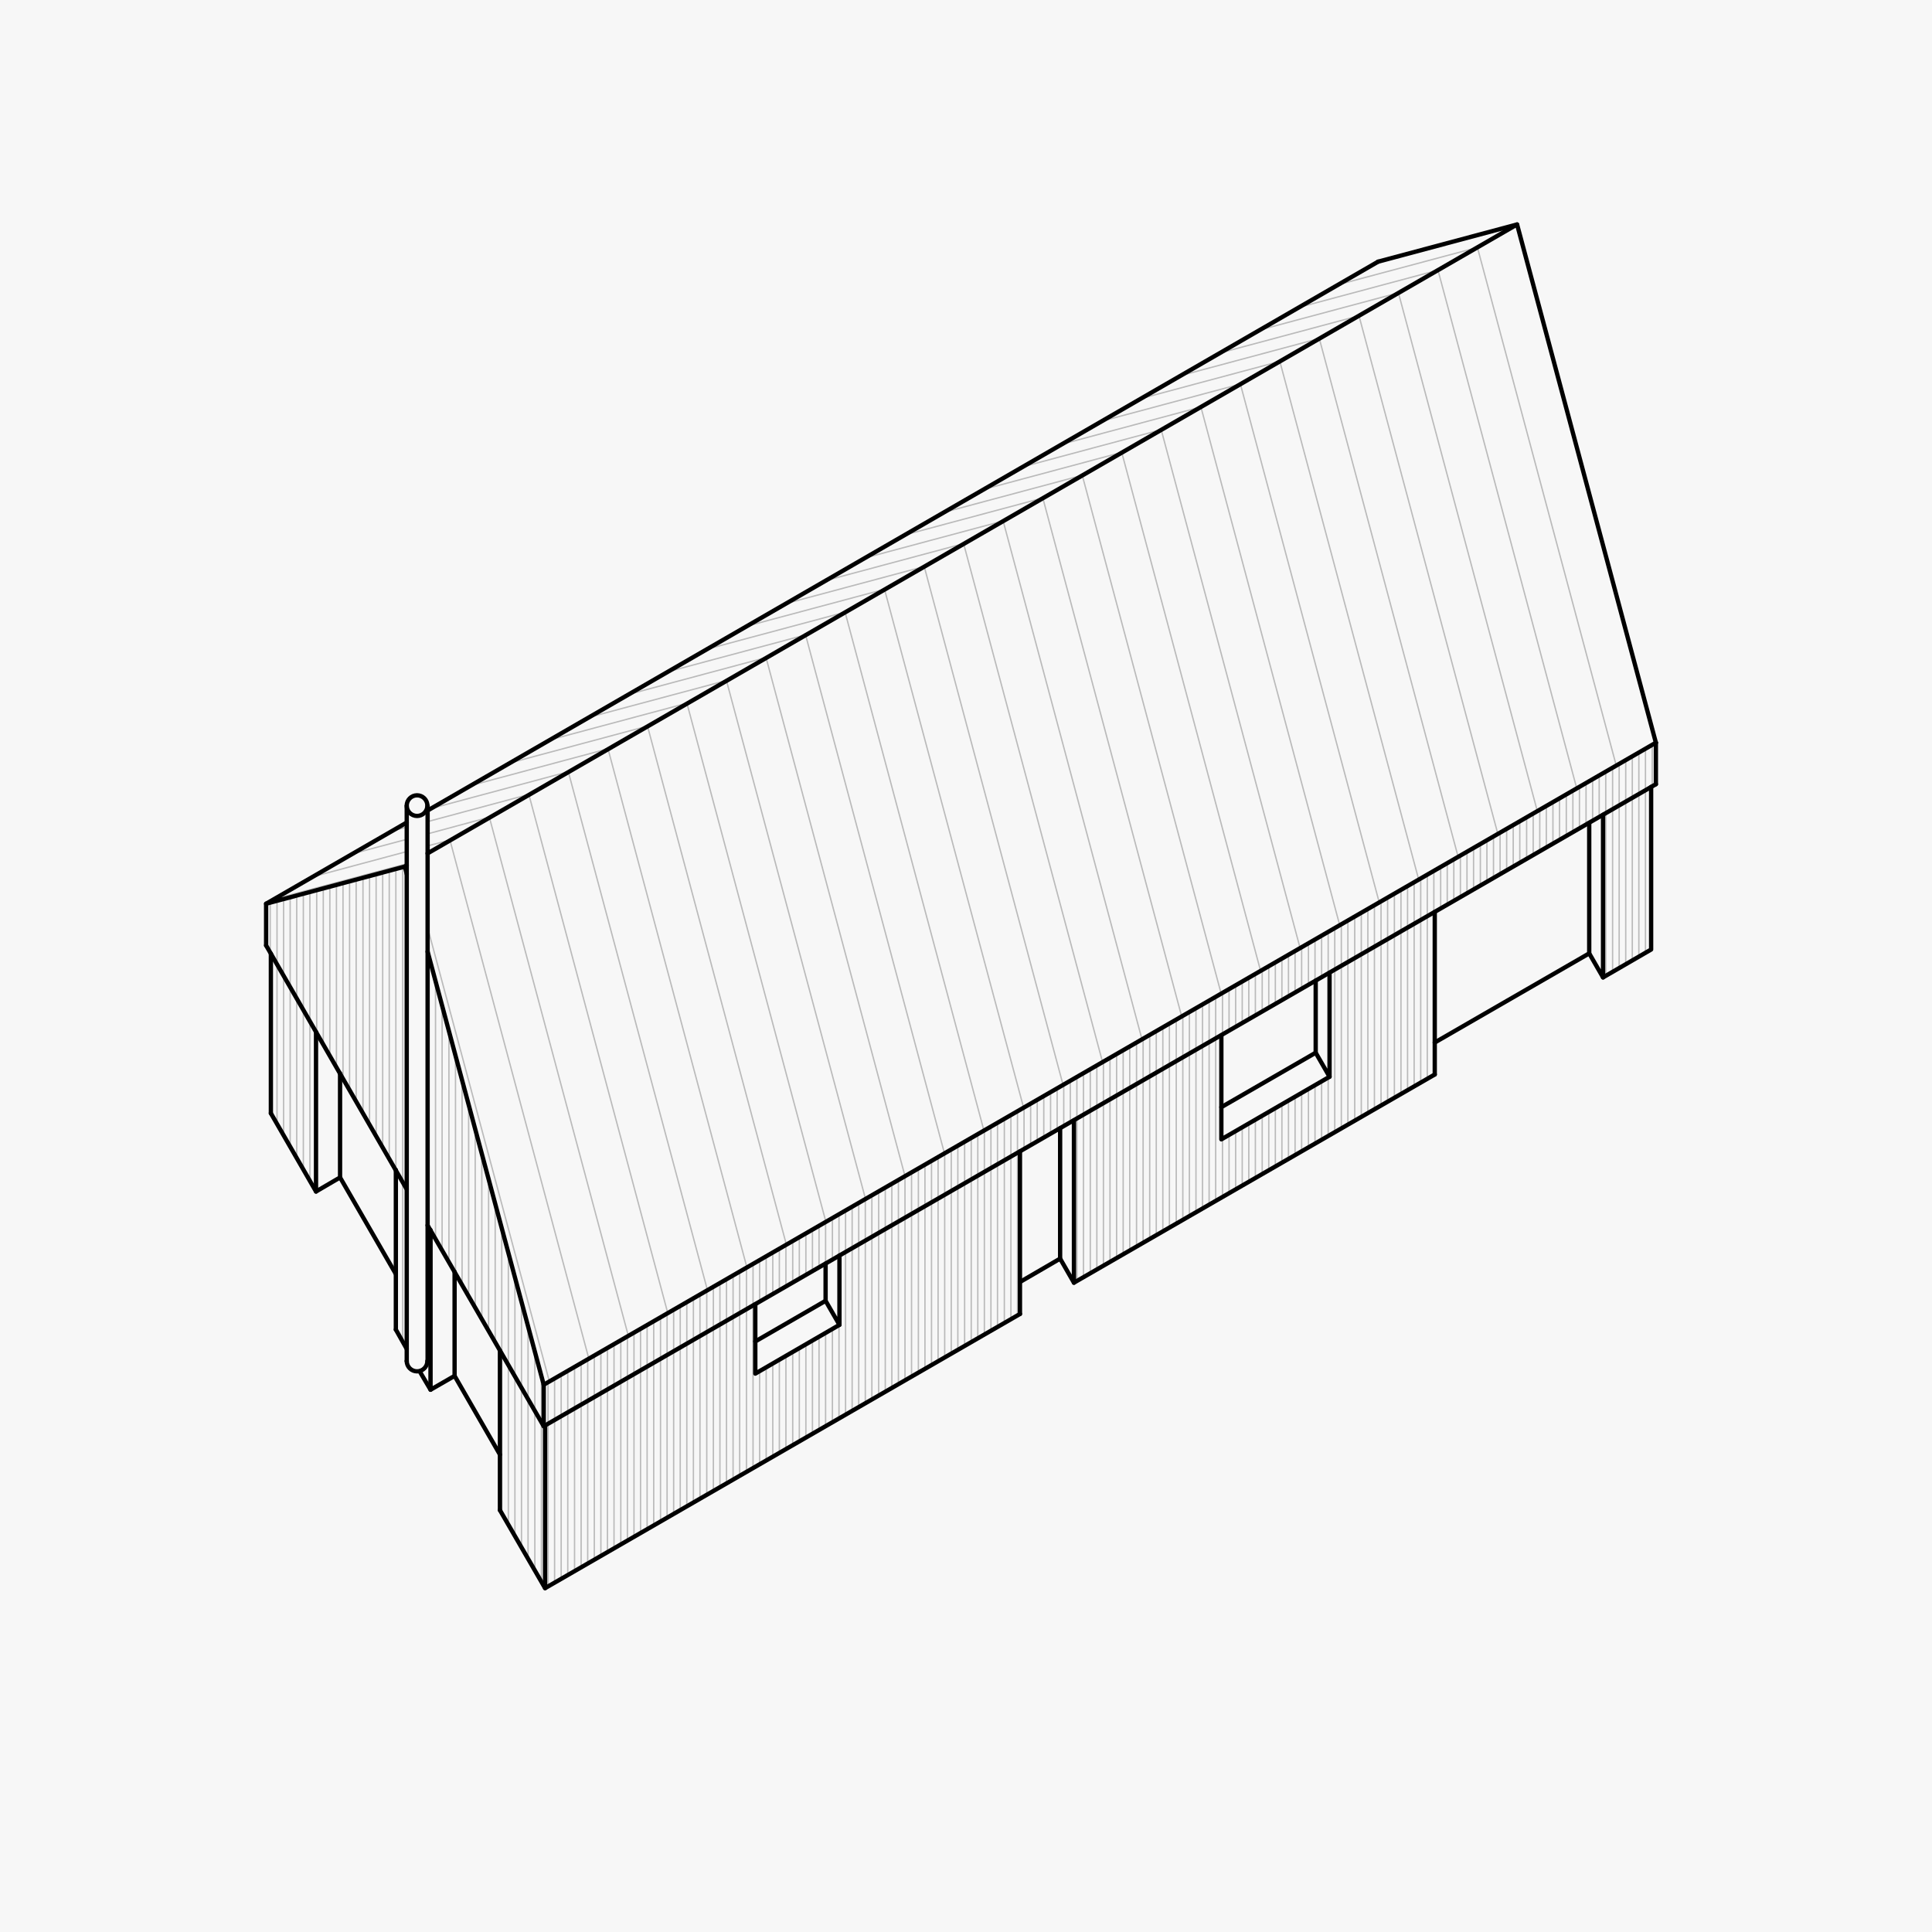 <svg xmlns="http://www.w3.org/2000/svg" id="Vrstva_1" viewBox="0 0 596.99 596.99"><defs><style>.cls-1{stroke:#bababa;stroke-width:.42px;}.cls-1,.cls-2{fill:none;stroke-linecap:round;stroke-linejoin:round;}.cls-2{stroke:#000;stroke-width:1.33px;}.cls-3{fill:#f7f7f7;}</style></defs><rect class="cls-3" width="596.99" height="596.99"></rect><line class="cls-1" x1="169.76" y1="426.9" x2="132.13" y2="286.61"></line><line class="cls-1" x1="181.95" y1="419.82" x2="139.07" y2="259.7"></line><line class="cls-1" x1="194.15" y1="412.75" x2="151.26" y2="252.69"></line><line class="cls-1" x1="206.34" y1="405.74" x2="163.45" y2="245.61"></line><line class="cls-1" x1="218.6" y1="398.66" x2="175.65" y2="238.6"></line><line class="cls-1" x1="230.8" y1="391.65" x2="187.91" y2="231.52"></line><line class="cls-1" x1="242.99" y1="384.58" x2="200.1" y2="224.45"></line><line class="cls-1" x1="255.19" y1="377.5" x2="212.3" y2="217.44"></line><line class="cls-1" x1="267.45" y1="370.49" x2="224.49" y2="210.36"></line><line class="cls-1" x1="279.64" y1="363.41" x2="236.75" y2="203.35"></line><line class="cls-1" x1="291.84" y1="356.4" x2="248.95" y2="196.28"></line><line class="cls-1" x1="304.03" y1="349.33" x2="261.14" y2="189.2"></line><line class="cls-1" x1="316.29" y1="342.25" x2="273.34" y2="182.19"></line><line class="cls-1" x1="328.49" y1="335.24" x2="285.6" y2="175.11"></line><line class="cls-1" x1="340.68" y1="328.16" x2="297.79" y2="168.1"></line><line class="cls-1" x1="352.87" y1="321.15" x2="309.99" y2="161.03"></line><line class="cls-1" x1="365.14" y1="314.08" x2="322.25" y2="153.95"></line><line class="cls-1" x1="377.33" y1="307" x2="334.44" y2="146.94"></line><line class="cls-1" x1="389.52" y1="299.99" x2="346.64" y2="139.86"></line><line class="cls-1" x1="401.72" y1="292.91" x2="358.83" y2="132.85"></line><line class="cls-1" x1="413.98" y1="285.91" x2="371.09" y2="125.78"></line><line class="cls-1" x1="426.18" y1="278.83" x2="383.29" y2="118.7"></line><line class="cls-1" x1="438.37" y1="271.75" x2="395.48" y2="111.69"></line><line class="cls-1" x1="450.56" y1="264.74" x2="407.67" y2="104.61"></line><line class="cls-1" x1="462.83" y1="257.66" x2="419.94" y2="97.61"></line><line class="cls-1" x1="475.02" y1="250.59" x2="432.13" y2="90.53"></line><line class="cls-1" x1="487.21" y1="243.58" x2="444.33" y2="83.45"></line><line class="cls-1" x1="499.41" y1="236.5" x2="456.52" y2="76.44"></line><line class="cls-1" x1="125.68" y1="266.91" x2="84.47" y2="277.92"></line><line class="cls-1" x1="139.63" y1="259.42" x2="132.13" y2="261.38"></line><line class="cls-1" x1="125.68" y1="263.13" x2="96.67" y2="270.91"></line><line class="cls-1" x1="151.82" y1="252.34" x2="132.13" y2="257.66"></line><line class="cls-1" x1="125.68" y1="259.35" x2="108.86" y2="263.83"></line><line class="cls-1" x1="163.94" y1="245.33" x2="132.13" y2="253.88"></line><line class="cls-1" x1="125.68" y1="255.56" x2="121.06" y2="256.82"></line><line class="cls-1" x1="176.14" y1="238.32" x2="133.25" y2="249.82"></line><line class="cls-1" x1="188.33" y1="231.24" x2="145.44" y2="242.74"></line><line class="cls-1" x1="200.52" y1="224.24" x2="157.64" y2="235.73"></line><line class="cls-1" x1="212.72" y1="217.16" x2="169.83" y2="228.65"></line><line class="cls-1" x1="224.91" y1="210.15" x2="182.02" y2="221.64"></line><line class="cls-1" x1="237.1" y1="203.07" x2="194.22" y2="214.57"></line><line class="cls-1" x1="249.3" y1="196.07" x2="206.41" y2="207.56"></line><line class="cls-1" x1="261.49" y1="189.06" x2="218.6" y2="200.55"></line><line class="cls-1" x1="273.69" y1="181.98" x2="230.8" y2="193.47"></line><line class="cls-1" x1="285.88" y1="174.97" x2="242.99" y2="186.46"></line><line class="cls-1" x1="298.07" y1="167.89" x2="255.19" y2="179.39"></line><line class="cls-1" x1="310.27" y1="160.89" x2="267.38" y2="172.38"></line><line class="cls-1" x1="322.46" y1="153.81" x2="279.57" y2="165.3"></line><line class="cls-1" x1="334.65" y1="146.8" x2="291.77" y2="158.29"></line><line class="cls-1" x1="346.85" y1="139.72" x2="303.96" y2="151.22"></line><line class="cls-1" x1="359.04" y1="132.71" x2="316.15" y2="144.21"></line><line class="cls-1" x1="371.23" y1="125.71" x2="328.35" y2="137.2"></line><line class="cls-1" x1="383.43" y1="118.63" x2="340.54" y2="130.12"></line><line class="cls-1" x1="395.62" y1="111.62" x2="352.73" y2="123.11"></line><line class="cls-1" x1="407.82" y1="104.54" x2="364.93" y2="116.04"></line><line class="cls-1" x1="420.01" y1="97.54" x2="377.12" y2="109.03"></line><line class="cls-1" x1="432.2" y1="90.46" x2="389.31" y2="101.95"></line><line class="cls-1" x1="444.4" y1="83.45" x2="401.51" y2="94.94"></line><line class="cls-1" x1="456.59" y1="76.44" x2="413.63" y2="87.93"></line><line class="cls-1" x1="83.49" y1="294.38" x2="83.49" y2="278.9"></line><polyline class="cls-1" points="85.6 347.29 85.6 297.96 85.6 278.34"></polyline><polyline class="cls-1" points="87.63 350.8 87.63 301.46 87.63 277.85"></polyline><polyline class="cls-1" points="89.66 354.37 89.66 305.04 89.66 277.29"></polyline><polyline class="cls-1" points="91.69 357.88 91.69 308.54 91.69 276.73"></polyline><polyline class="cls-1" points="93.73 361.45 93.73 312.11 93.73 276.16"></polyline><polyline class="cls-1" points="95.76 364.95 95.76 315.62 95.76 275.6"></polyline><line class="cls-1" x1="97.86" y1="319.19" x2="97.86" y2="275.11"></line><line class="cls-1" x1="99.89" y1="322.7" x2="99.89" y2="274.55"></line><line class="cls-1" x1="101.92" y1="326.27" x2="101.92" y2="273.99"></line><line class="cls-1" x1="103.96" y1="329.77" x2="103.96" y2="273.43"></line><line class="cls-1" x1="105.99" y1="333.35" x2="105.99" y2="272.87"></line><line class="cls-1" x1="108.02" y1="336.85" x2="108.02" y2="272.38"></line><line class="cls-1" x1="110.05" y1="340.43" x2="110.05" y2="271.82"></line><line class="cls-1" x1="112.16" y1="343.93" x2="112.16" y2="271.26"></line><line class="cls-1" x1="114.19" y1="347.5" x2="114.19" y2="270.7"></line><line class="cls-1" x1="116.22" y1="351.01" x2="116.22" y2="270.14"></line><line class="cls-1" x1="118.25" y1="354.58" x2="118.25" y2="269.58"></line><line class="cls-1" x1="120.28" y1="358.09" x2="120.28" y2="269.09"></line><polyline class="cls-1" points="122.32 410.99 122.32 361.66 122.32 268.53"></polyline><polyline class="cls-1" points="124.42 414.5 124.42 365.16 124.42 267.97"></polyline><line class="cls-1" x1="130.52" y1="425.15" x2="130.52" y2="423.4"></line><polyline class="cls-1" points="132.55 428.65 132.55 379.32 132.55 295.58"></polyline><line class="cls-1" x1="134.58" y1="382.89" x2="134.58" y2="303.21"></line><line class="cls-1" x1="136.61" y1="386.4" x2="136.61" y2="310.85"></line><line class="cls-1" x1="138.72" y1="389.97" x2="138.72" y2="318.42"></line><line class="cls-1" x1="140.75" y1="393.48" x2="140.75" y2="326.06"></line><line class="cls-1" x1="142.78" y1="397.05" x2="142.78" y2="333.7"></line><line class="cls-1" x1="144.81" y1="400.55" x2="144.81" y2="341.34"></line><line class="cls-1" x1="146.84" y1="404.13" x2="146.84" y2="348.98"></line><line class="cls-1" x1="148.88" y1="407.63" x2="148.88" y2="356.54"></line><line class="cls-1" x1="150.98" y1="411.21" x2="150.98" y2="364.18"></line><line class="cls-1" x1="153.01" y1="414.71" x2="153.01" y2="371.82"></line><polyline class="cls-1" points="155.04 467.62 155.04 418.28 155.04 379.46"></polyline><polyline class="cls-1" points="157.08 471.12 157.08 421.79 157.08 387.1"></polyline><polyline class="cls-1" points="159.11 474.7 159.11 425.36 159.11 394.67"></polyline><polyline class="cls-1" points="161.14 478.2 161.14 428.86 161.14 402.31"></polyline><polyline class="cls-1" points="163.17 481.77 163.17 432.44 163.17 409.94"></polyline><polyline class="cls-1" points="165.27 485.28 165.27 435.94 165.27 417.58"></polyline><polyline class="cls-1" points="167.31 488.85 167.31 439.52 167.31 425.22"></polyline><polyline class="cls-1" points="169.34 490.18 169.34 440.01 169.34 427.11"></polyline><polyline class="cls-1" points="171.37 489.06 171.37 438.82 171.37 425.92"></polyline><polyline class="cls-1" points="173.4 487.87 173.4 437.62 173.4 424.73"></polyline><polyline class="cls-1" points="175.44 486.68 175.44 436.43 175.44 423.54"></polyline><polyline class="cls-1" points="177.54 485.49 177.54 435.24 177.54 422.42"></polyline><polyline class="cls-1" points="179.57 484.3 179.57 434.05 179.57 421.23"></polyline><polyline class="cls-1" points="181.6 483.11 181.6 432.93 181.6 420.03"></polyline><polyline class="cls-1" points="183.64 481.98 183.64 431.74 183.64 418.84"></polyline><polyline class="cls-1" points="185.67 480.79 185.67 430.55 185.67 417.65"></polyline><polyline class="cls-1" points="187.7 479.6 187.7 429.36 187.7 416.46"></polyline><polyline class="cls-1" points="189.73 478.41 189.73 428.16 189.73 415.34"></polyline><polyline class="cls-1" points="191.83 477.22 191.83 426.97 191.83 414.15"></polyline><polyline class="cls-1" points="193.87 476.03 193.87 425.85 193.87 412.96"></polyline><polyline class="cls-1" points="195.9 474.91 195.9 424.66 195.9 411.77"></polyline><polyline class="cls-1" points="197.93 473.71 197.93 423.47 197.93 410.57"></polyline><polyline class="cls-1" points="199.96 472.52 199.96 422.28 199.96 409.38"></polyline><polyline class="cls-1" points="202 471.33 202 421.09 202 408.26"></polyline><polyline class="cls-1" points="204.1 470.14 204.1 419.89 204.1 407.07"></polyline><polyline class="cls-1" points="206.13 468.95 206.13 418.77 206.13 405.88"></polyline><polyline class="cls-1" points="208.16 467.83 208.16 417.58 208.16 404.69"></polyline><polyline class="cls-1" points="210.19 466.64 210.19 416.39 210.19 403.5"></polyline><polyline class="cls-1" points="212.23 465.45 212.23 415.2 212.23 402.31"></polyline><polyline class="cls-1" points="214.26 464.25 214.26 414.01 214.26 401.18"></polyline><polyline class="cls-1" points="216.29 463.06 216.29 412.82 216.29 399.99"></polyline><polyline class="cls-1" points="218.39 461.87 218.39 411.7 218.39 398.8"></polyline><polyline class="cls-1" points="220.43 460.75 220.43 410.5 220.43 397.61"></polyline><polyline class="cls-1" points="222.46 459.56 222.46 409.31 222.46 396.42"></polyline><polyline class="cls-1" points="224.49 458.37 224.49 408.12 224.49 395.23"></polyline><polyline class="cls-1" points="226.52 457.18 226.52 406.93 226.52 394.11"></polyline><polyline class="cls-1" points="228.56 455.98 228.56 405.74 228.56 392.91"></polyline><polyline class="cls-1" points="230.66 454.79 230.66 404.62 230.66 391.72"></polyline><polyline class="cls-1" points="232.69 453.67 232.69 403.43 232.69 390.53"></polyline><line class="cls-1" x1="234.72" y1="452.48" x2="234.72" y2="423.68"></line><line class="cls-1" x1="234.72" y1="402.24" x2="234.72" y2="389.34"></line><line class="cls-1" x1="236.75" y1="451.29" x2="236.75" y2="422.49"></line><line class="cls-1" x1="236.75" y1="401.04" x2="236.75" y2="388.15"></line><line class="cls-1" x1="238.79" y1="450.1" x2="238.79" y2="421.3"></line><line class="cls-1" x1="238.79" y1="399.85" x2="238.79" y2="387.03"></line><line class="cls-1" x1="240.82" y1="448.91" x2="240.82" y2="420.11"></line><line class="cls-1" x1="240.82" y1="398.66" x2="240.82" y2="385.84"></line><line class="cls-1" x1="242.85" y1="447.72" x2="242.85" y2="418.98"></line><line class="cls-1" x1="242.85" y1="397.54" x2="242.85" y2="384.65"></line><line class="cls-1" x1="244.95" y1="446.59" x2="244.95" y2="417.79"></line><line class="cls-1" x1="244.95" y1="396.35" x2="244.95" y2="383.45"></line><line class="cls-1" x1="246.99" y1="445.4" x2="246.99" y2="416.6"></line><line class="cls-1" x1="246.99" y1="395.16" x2="246.99" y2="382.26"></line><line class="cls-1" x1="249.02" y1="444.21" x2="249.02" y2="415.41"></line><line class="cls-1" x1="249.02" y1="393.97" x2="249.02" y2="381.07"></line><line class="cls-1" x1="251.05" y1="443.02" x2="251.05" y2="414.22"></line><line class="cls-1" x1="251.05" y1="392.77" x2="251.05" y2="379.95"></line><line class="cls-1" x1="253.08" y1="441.83" x2="253.08" y2="413.1"></line><line class="cls-1" x1="253.08" y1="391.58" x2="253.08" y2="378.76"></line><line class="cls-1" x1="255.11" y1="440.71" x2="255.11" y2="411.91"></line><line class="cls-1" x1="255.11" y1="390.46" x2="255.11" y2="377.57"></line><line class="cls-1" x1="257.22" y1="439.52" x2="257.22" y2="410.71"></line><line class="cls-1" x1="257.22" y1="389.27" x2="257.22" y2="376.38"></line><line class="cls-1" x1="259.25" y1="438.33" x2="259.25" y2="409.52"></line><line class="cls-1" x1="259.25" y1="388.08" x2="259.25" y2="375.18"></line><polyline class="cls-1" points="261.28 437.13 261.28 386.89 261.28 373.99"></polyline><polyline class="cls-1" points="263.31 435.94 263.31 385.7 263.31 372.87"></polyline><polyline class="cls-1" points="265.35 434.75 265.35 384.51 265.35 371.68"></polyline><polyline class="cls-1" points="267.38 433.63 267.38 383.38 267.38 370.49"></polyline><polyline class="cls-1" points="269.41 432.44 269.41 382.19 269.41 369.3"></polyline><polyline class="cls-1" points="271.51 431.25 271.51 381 271.51 368.11"></polyline><polyline class="cls-1" points="273.55 430.06 273.55 379.81 273.55 366.92"></polyline><polyline class="cls-1" points="275.58 428.86 275.58 378.62 275.58 365.79"></polyline><polyline class="cls-1" points="277.61 427.67 277.61 377.43 277.61 364.6"></polyline><polyline class="cls-1" points="279.64 426.55 279.64 376.31 279.64 363.41"></polyline><polyline class="cls-1" points="281.67 425.36 281.67 375.11 281.67 362.22"></polyline><polyline class="cls-1" points="283.78 424.17 283.78 373.92 283.78 361.03"></polyline><polyline class="cls-1" points="285.81 422.98 285.81 372.73 285.81 359.84"></polyline><polyline class="cls-1" points="287.84 421.79 287.84 371.54 287.84 358.72"></polyline><polyline class="cls-1" points="289.87 420.6 289.87 370.35 289.87 357.53"></polyline><polyline class="cls-1" points="291.91 419.47 291.91 369.23 291.91 356.33"></polyline><polyline class="cls-1" points="293.94 418.28 293.94 368.04 293.94 355.14"></polyline><polyline class="cls-1" points="295.97 417.09 295.97 366.85 295.97 353.95"></polyline><polyline class="cls-1" points="298.07 415.9 298.07 365.65 298.07 352.76"></polyline><polyline class="cls-1" points="300.11 414.71 300.11 364.46 300.11 351.64"></polyline><polyline class="cls-1" points="302.14 413.52 302.14 363.27 302.14 350.45"></polyline><polyline class="cls-1" points="304.17 412.4 304.17 362.15 304.17 349.26"></polyline><polyline class="cls-1" points="306.2 411.21 306.2 360.96 306.2 348.06"></polyline><polyline class="cls-1" points="308.23 410.01 308.23 359.77 308.23 346.87"></polyline><polyline class="cls-1" points="310.34 408.82 310.34 358.58 310.34 345.75"></polyline><polyline class="cls-1" points="312.37 407.63 312.37 357.39 312.37 344.56"></polyline><polyline class="cls-1" points="314.4 406.44 314.4 356.19 314.4 343.37"></polyline><line class="cls-1" x1="316.43" y1="355.07" x2="316.43" y2="342.18"></line><line class="cls-1" x1="318.47" y1="353.88" x2="318.47" y2="340.99"></line><line class="cls-1" x1="320.5" y1="352.69" x2="320.5" y2="339.8"></line><line class="cls-1" x1="322.53" y1="351.5" x2="322.53" y2="338.67"></line><line class="cls-1" x1="324.63" y1="350.31" x2="324.63" y2="337.48"></line><line class="cls-1" x1="326.66" y1="349.12" x2="326.66" y2="336.29"></line><line class="cls-1" x1="328.7" y1="347.99" x2="328.7" y2="335.1"></line><line class="cls-1" x1="330.73" y1="346.8" x2="330.73" y2="333.91"></line><polyline class="cls-1" points="332.76 395.86 332.76 345.61 332.76 332.72"></polyline><polyline class="cls-1" points="334.79 394.67 334.79 344.42 334.79 331.6"></polyline><polyline class="cls-1" points="336.9 393.48 336.9 343.23 336.9 330.41"></polyline><polyline class="cls-1" points="338.93 392.28 338.93 342.11 338.93 329.21"></polyline><polyline class="cls-1" points="340.96 391.16 340.96 340.92 340.96 328.02"></polyline><polyline class="cls-1" points="342.99 389.97 342.99 339.73 342.99 326.83"></polyline><polyline class="cls-1" points="345.03 388.78 345.03 338.53 345.03 325.64"></polyline><polyline class="cls-1" points="347.06 387.59 347.06 337.34 347.06 324.52"></polyline><polyline class="cls-1" points="349.09 386.4 349.09 336.15 349.09 323.33"></polyline><polyline class="cls-1" points="351.19 385.21 351.19 335.03 351.19 322.14"></polyline><polyline class="cls-1" points="353.22 384.08 353.22 333.84 353.22 320.94"></polyline><polyline class="cls-1" points="355.26 382.89 355.26 332.65 355.26 319.75"></polyline><polyline class="cls-1" points="357.29 381.7 357.29 331.46 357.29 318.56"></polyline><polyline class="cls-1" points="359.32 380.51 359.32 330.26 359.32 317.44"></polyline><polyline class="cls-1" points="361.35 379.32 361.35 329.07 361.35 316.25"></polyline><polyline class="cls-1" points="363.46 378.13 363.46 327.95 363.46 315.06"></polyline><polyline class="cls-1" points="365.49 377.01 365.49 326.76 365.49 313.87"></polyline><polyline class="cls-1" points="367.52 375.82 367.52 325.57 367.52 312.68"></polyline><polyline class="cls-1" points="369.55 374.62 369.55 324.38 369.55 311.48"></polyline><polyline class="cls-1" points="371.58 373.43 371.58 323.19 371.58 310.36"></polyline><polyline class="cls-1" points="373.62 372.24 373.62 322 373.62 309.17"></polyline><polyline class="cls-1" points="375.65 371.05 375.65 320.87 375.65 307.98"></polyline><line class="cls-1" x1="377.75" y1="369.93" x2="377.75" y2="351.85"></line><line class="cls-1" x1="377.75" y1="319.68" x2="377.75" y2="306.79"></line><line class="cls-1" x1="379.78" y1="368.74" x2="379.78" y2="350.66"></line><line class="cls-1" x1="379.78" y1="318.49" x2="379.78" y2="305.6"></line><line class="cls-1" x1="381.82" y1="367.55" x2="381.82" y2="349.47"></line><line class="cls-1" x1="381.82" y1="317.3" x2="381.82" y2="304.41"></line><line class="cls-1" x1="383.85" y1="366.36" x2="383.85" y2="348.27"></line><line class="cls-1" x1="383.85" y1="316.11" x2="383.85" y2="303.28"></line><line class="cls-1" x1="385.88" y1="365.16" x2="385.88" y2="347.08"></line><line class="cls-1" x1="385.88" y1="314.92" x2="385.88" y2="302.09"></line><line class="cls-1" x1="387.91" y1="363.97" x2="387.91" y2="345.96"></line><line class="cls-1" x1="387.91" y1="313.8" x2="387.91" y2="300.9"></line><line class="cls-1" x1="390.02" y1="362.85" x2="390.02" y2="344.77"></line><line class="cls-1" x1="390.02" y1="312.61" x2="390.02" y2="299.71"></line><line class="cls-1" x1="392.05" y1="361.66" x2="392.05" y2="343.58"></line><line class="cls-1" x1="392.05" y1="311.41" x2="392.05" y2="298.52"></line><line class="cls-1" x1="394.08" y1="360.47" x2="394.08" y2="342.39"></line><line class="cls-1" x1="394.08" y1="310.22" x2="394.08" y2="297.33"></line><line class="cls-1" x1="396.11" y1="359.28" x2="396.11" y2="341.2"></line><line class="cls-1" x1="396.11" y1="309.03" x2="396.11" y2="296.21"></line><line class="cls-1" x1="398.14" y1="358.09" x2="398.14" y2="340.01"></line><line class="cls-1" x1="398.14" y1="307.84" x2="398.14" y2="295.02"></line><line class="cls-1" x1="400.18" y1="356.89" x2="400.18" y2="338.88"></line><line class="cls-1" x1="400.18" y1="306.72" x2="400.18" y2="293.82"></line><line class="cls-1" x1="402.21" y1="355.77" x2="402.21" y2="337.69"></line><line class="cls-1" x1="402.21" y1="305.53" x2="402.21" y2="292.63"></line><line class="cls-1" x1="404.31" y1="354.58" x2="404.31" y2="336.5"></line><line class="cls-1" x1="404.31" y1="304.34" x2="404.31" y2="291.44"></line><line class="cls-1" x1="406.34" y1="353.39" x2="406.34" y2="335.31"></line><line class="cls-1" x1="406.34" y1="303.14" x2="406.34" y2="290.25"></line><line class="cls-1" x1="408.38" y1="352.2" x2="408.38" y2="334.12"></line><line class="cls-1" x1="408.38" y1="301.95" x2="408.38" y2="289.13"></line><line class="cls-1" x1="410.41" y1="351.01" x2="410.41" y2="333"></line><line class="cls-1" x1="410.41" y1="300.76" x2="410.41" y2="287.94"></line><polyline class="cls-1" points="412.44 349.82 412.44 299.64 412.44 286.75"></polyline><polyline class="cls-1" points="414.47 348.7 414.47 298.45 414.47 285.56"></polyline><polyline class="cls-1" points="416.5 347.5 416.5 297.26 416.5 284.36"></polyline><polyline class="cls-1" points="418.61 346.31 418.61 296.07 418.61 283.17"></polyline><polyline class="cls-1" points="420.64 345.12 420.64 294.88 420.64 282.05"></polyline><polyline class="cls-1" points="422.67 343.93 422.67 293.68 422.67 280.86"></polyline><polyline class="cls-1" points="424.7 342.74 424.7 292.56 424.7 279.67"></polyline><polyline class="cls-1" points="426.74 341.62 426.74 291.37 426.74 278.48"></polyline><polyline class="cls-1" points="428.77 340.43 428.77 290.18 428.77 277.29"></polyline><polyline class="cls-1" points="430.87 339.23 430.87 288.99 430.87 276.09"></polyline><polyline class="cls-1" points="432.9 338.04 432.9 287.8 432.9 274.97"></polyline><polyline class="cls-1" points="434.94 336.85 434.94 286.61 434.94 273.78"></polyline><polyline class="cls-1" points="436.97 335.66 436.97 285.49 436.97 272.59"></polyline><polyline class="cls-1" points="439 334.54 439 284.29 439 271.4"></polyline><polyline class="cls-1" points="441.03 333.35 441.03 283.1 441.03 270.21"></polyline><polyline class="cls-1" points="443.06 332.16 443.06 281.91 443.06 269.02"></polyline><line class="cls-1" x1="445.17" y1="280.72" x2="445.17" y2="267.9"></line><line class="cls-1" x1="447.2" y1="279.53" x2="447.2" y2="266.7"></line><line class="cls-1" x1="449.23" y1="278.41" x2="449.23" y2="265.51"></line><line class="cls-1" x1="451.26" y1="277.22" x2="451.26" y2="264.32"></line><line class="cls-1" x1="453.3" y1="276.02" x2="453.3" y2="263.13"></line><line class="cls-1" x1="455.33" y1="274.83" x2="455.33" y2="261.94"></line><line class="cls-1" x1="457.43" y1="273.64" x2="457.43" y2="260.82"></line><line class="cls-1" x1="459.46" y1="272.45" x2="459.46" y2="259.63"></line><line class="cls-1" x1="461.49" y1="271.33" x2="461.49" y2="258.43"></line><line class="cls-1" x1="463.53" y1="270.14" x2="463.53" y2="257.24"></line><line class="cls-1" x1="465.56" y1="268.95" x2="465.56" y2="256.05"></line><line class="cls-1" x1="467.59" y1="267.76" x2="467.59" y2="254.86"></line><line class="cls-1" x1="469.62" y1="266.56" x2="469.62" y2="253.74"></line><line class="cls-1" x1="471.73" y1="265.37" x2="471.73" y2="252.55"></line><line class="cls-1" x1="473.76" y1="264.25" x2="473.76" y2="251.36"></line><line class="cls-1" x1="475.79" y1="263.06" x2="475.79" y2="250.17"></line><line class="cls-1" x1="477.82" y1="261.87" x2="477.82" y2="248.97"></line><line class="cls-1" x1="479.86" y1="260.68" x2="479.86" y2="247.78"></line><line class="cls-1" x1="481.89" y1="259.49" x2="481.89" y2="246.66"></line><line class="cls-1" x1="483.99" y1="258.29" x2="483.99" y2="245.47"></line><line class="cls-1" x1="486.02" y1="257.17" x2="486.02" y2="244.28"></line><line class="cls-1" x1="488.05" y1="255.98" x2="488.05" y2="243.09"></line><line class="cls-1" x1="490.09" y1="254.79" x2="490.09" y2="241.9"></line><line class="cls-1" x1="492.12" y1="253.6" x2="492.12" y2="240.71"></line><line class="cls-1" x1="494.15" y1="252.41" x2="494.15" y2="239.58"></line><polyline class="cls-1" points="496.18 301.46 496.18 251.22 496.18 238.39"></polyline><polyline class="cls-1" points="498.29 300.34 498.29 250.1 498.29 237.2"></polyline><polyline class="cls-1" points="500.32 299.15 500.32 248.9 500.32 236.01"></polyline><polyline class="cls-1" points="502.35 297.96 502.35 247.71 502.35 234.82"></polyline><polyline class="cls-1" points="504.38 296.77 504.38 246.52 504.38 233.63"></polyline><polyline class="cls-1" points="506.41 295.58 506.41 245.33 506.41 232.51"></polyline><polyline class="cls-1" points="508.45 294.38 508.45 244.14 508.45 231.31"></polyline><line class="cls-1" x1="510.55" y1="243.02" x2="510.55" y2="230.12"></line><polyline class="cls-2" points="132.13 378.62 168.01 440.71 511.67 242.32"></polyline><line class="cls-2" x1="82.23" y1="292.14" x2="125.68" y2="367.48"></line><line class="cls-2" x1="168.01" y1="427.88" x2="511.67" y2="229.49"></line><line class="cls-2" x1="132.13" y1="250.45" x2="425.83" y2="80.86"></line><polyline class="cls-2" points="125.12 267.76 82.23 279.25 125.68 254.16"></polyline><polyline class="cls-2" points="132.13 263.69 468.78 69.36 511.67 229.49"></polyline><polyline class="cls-2" points="125.68 270.07 125.12 267.76 125.68 267.4"></polyline><line class="cls-2" x1="168.01" y1="427.88" x2="132.13" y2="294.03"></line><line class="cls-2" x1="468.78" y1="69.36" x2="425.83" y2="80.86"></line><line class="cls-2" x1="82.23" y1="279.25" x2="82.23" y2="292.14"></line><line class="cls-2" x1="168.01" y1="427.88" x2="168.01" y2="440.71"></line><line class="cls-2" x1="511.67" y1="229.49" x2="511.67" y2="242.32"></line><line class="cls-2" x1="97.65" y1="368.18" x2="83.7" y2="344"></line><line class="cls-2" x1="125.68" y1="416.81" x2="122.32" y2="410.85"></line><line class="cls-2" x1="133.04" y1="429.43" x2="129.68" y2="423.75"></line><polyline class="cls-2" points="315.17 406.02 168.43 490.74 154.48 466.64"></polyline><line class="cls-2" x1="443.34" y1="332.02" x2="331.85" y2="396.35"></line><polyline class="cls-2" points="510.2 243.16 510.2 293.4 495.34 302.02"></polyline><line class="cls-2" x1="168.43" y1="490.74" x2="168.43" y2="440.5"></line><line class="cls-2" x1="83.7" y1="344" x2="83.7" y2="294.67"></line><polyline class="cls-2" points="105.08 331.67 105.08 363.83 97.65 368.18 97.65 318.84"></polyline><line class="cls-2" x1="122.32" y1="410.85" x2="122.32" y2="361.52"></line><polyline class="cls-2" points="140.47 392.98 140.47 425.15 133.04 429.43 133.04 380.09"></polyline><line class="cls-2" x1="154.48" y1="466.64" x2="154.48" y2="417.3"></line><polyline class="cls-2" points="327.58 348.63 327.58 388.92 331.85 396.35 331.85 346.17"></polyline><line class="cls-2" x1="315.17" y1="406.02" x2="315.17" y2="355.77"></line><polyline class="cls-2" points="491.07 254.23 491.07 294.6 495.34 302.02 495.34 251.78"></polyline><line class="cls-2" x1="443.34" y1="332.02" x2="443.34" y2="281.77"></line><polyline class="cls-2" points="410.83 300.55 410.83 332.72 406.55 325.29 406.55 303"></polyline><polyline class="cls-2" points="410.83 332.72 377.4 352.06 377.4 319.89"></polyline><line class="cls-2" x1="406.55" y1="325.29" x2="377.4" y2="342.11"></line><polyline class="cls-2" points="259.39 387.94 259.39 409.38 255.11 401.95 255.11 390.46"></polyline><polyline class="cls-2" points="259.39 409.38 233.39 424.45 233.39 403.01"></polyline><line class="cls-2" x1="255.11" y1="401.95" x2="233.39" y2="414.5"></line><path class="cls-2" d="M125.68,420.56c0,1.76,1.43,3.19,3.19,3.19s3.19-1.43,3.19-3.19"></path><path class="cls-2" d="M132.06,248.94c0-1.76-1.43-3.19-3.19-3.19s-3.19,1.43-3.19,3.19,1.43,3.19,3.19,3.19,3.19-1.43,3.19-3.19"></path><line class="cls-2" x1="125.68" y1="420.6" x2="125.68" y2="248.97"></line><line class="cls-2" x1="132.13" y1="248.97" x2="132.13" y2="420.6"></line><line class="cls-2" x1="491.07" y1="294.6" x2="443.34" y2="322.14"></line><line class="cls-2" x1="105.08" y1="363.83" x2="122.32" y2="393.69"></line><line class="cls-2" x1="140.47" y1="425.15" x2="154.48" y2="449.47"></line><line class="cls-2" x1="327.58" y1="388.92" x2="315.17" y2="396.14"></line></svg>